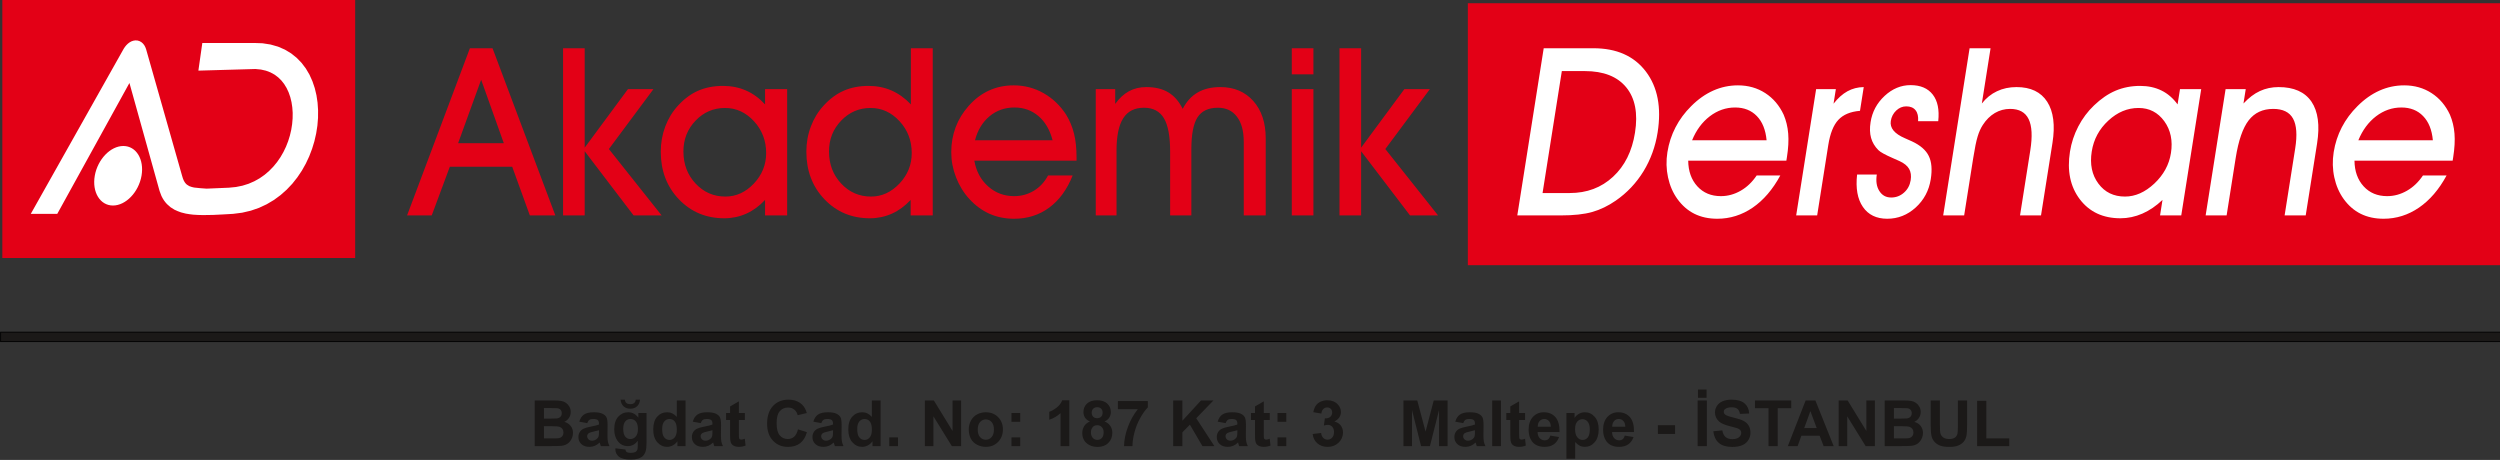 <?xml version="1.0" encoding="UTF-8"?>
<svg xmlns="http://www.w3.org/2000/svg" xmlns:xlink="http://www.w3.org/1999/xlink" width="555pt" height="102.1pt" viewBox="0 0 555 102.1" version="1.1">
<rect x="0" y="0" width="555" height="102.1" fill="#333333" stroke="none"/>
<defs>
<clipPath id="clip1">
  <path d="M 118 86 L 447 86 L 447 102.102 L 118 102.102 Z M 118 86 "/>
</clipPath>
</defs>
<g id="surface1">
<path style=" stroke:none;fill-rule:evenodd;fill:rgb(89.062%,0%,8.617%);fill-opacity:1;" d="M 325.859 58.871 L 555.227 58.871 L 555.227 0.719 L 325.859 0.719 Z M 325.859 58.871 "/>
<path style=" stroke:none;fill-rule:evenodd;fill:rgb(89.062%,0%,8.617%);fill-opacity:1;" d="M 111.844 31.789 L 106.816 17.695 L 101.699 31.789 Z M 99.859 37.02 L 95.844 47.824 L 90.371 47.824 L 104.316 10.711 L 109.344 10.711 L 123.285 47.824 L 117.625 47.824 L 113.711 37.02 Z M 125 47.824 L 125 10.711 L 129.801 10.711 L 129.801 32.781 L 139.406 19.785 L 145.066 19.785 L 135.172 33.086 L 146.883 47.824 L 140.66 47.824 L 129.801 33.574 L 129.801 47.824 Z M 151.719 33.625 C 151.719 36.461 152.621 38.836 154.43 40.758 C 156.227 42.68 158.434 43.637 161.051 43.637 C 163.438 43.637 165.535 42.672 167.359 40.75 C 169.176 38.82 170.086 36.566 170.086 33.98 C 170.086 31.234 169.184 28.875 167.383 26.91 C 165.578 24.953 163.438 23.969 160.953 23.969 C 158.402 23.969 156.227 24.898 154.43 26.77 C 152.621 28.641 151.719 30.93 151.719 33.625 Z M 169.844 47.824 L 169.844 44.379 C 168.605 45.719 167.219 46.734 165.695 47.422 C 164.164 48.109 162.531 48.457 160.801 48.457 C 156.754 48.457 153.391 47.047 150.707 44.238 C 148.027 41.43 146.691 37.906 146.691 33.676 C 146.691 31.703 147.027 29.832 147.695 28.066 C 148.363 26.301 149.316 24.742 150.562 23.402 C 151.918 21.926 153.398 20.836 155.004 20.133 C 156.621 19.43 158.453 19.07 160.508 19.07 C 162.355 19.07 164.055 19.41 165.602 20.09 C 167.16 20.766 168.574 21.801 169.844 23.176 L 169.844 19.785 L 174.746 19.785 L 174.746 47.824 Z M 184.039 33.625 C 184.039 36.461 184.941 38.836 186.75 40.758 C 188.547 42.68 190.754 43.637 193.371 43.637 C 195.758 43.637 197.855 42.672 199.68 40.75 C 201.504 38.82 202.406 36.566 202.406 33.98 C 202.406 31.234 201.512 28.875 199.703 26.91 C 197.898 24.953 195.758 23.969 193.273 23.969 C 190.73 23.969 188.547 24.898 186.75 26.77 C 184.941 28.641 184.039 30.93 184.039 33.625 Z M 202.164 47.824 L 202.164 44.379 C 200.926 45.719 199.539 46.734 198.016 47.422 C 196.484 48.109 194.852 48.457 193.121 48.457 C 189.074 48.457 185.711 47.047 183.027 44.238 C 180.348 41.43 179.012 37.906 179.012 33.676 C 179.012 31.703 179.344 29.832 180.016 28.066 C 180.684 26.301 181.637 24.742 182.883 23.402 C 184.238 21.926 185.719 20.836 187.324 20.133 C 188.941 19.43 190.77 19.07 192.828 19.07 C 194.66 19.07 196.352 19.41 197.914 20.09 C 199.469 20.766 200.91 21.801 202.215 23.176 L 202.215 10.711 L 207.066 10.711 L 207.066 47.824 Z M 233.672 31.137 C 233.07 28.824 232.023 27.031 230.535 25.77 C 229.047 24.5 227.273 23.863 225.199 23.863 C 223.074 23.863 221.234 24.516 219.672 25.812 C 218.113 27.117 217.035 28.895 216.449 31.137 Z M 216.301 35.668 C 216.711 38.008 217.73 39.914 219.352 41.367 C 220.977 42.82 222.906 43.543 225.148 43.543 C 226.746 43.543 228.203 43.141 229.523 42.344 C 230.836 41.551 231.883 40.418 232.668 38.957 L 238.129 38.957 C 236.895 42.062 235.152 44.445 232.93 46.09 C 230.695 47.734 228.102 48.562 225.148 48.562 C 223.148 48.562 221.336 48.195 219.68 47.465 C 218.031 46.734 216.543 45.641 215.195 44.176 C 213.941 42.805 212.953 41.203 212.242 39.375 C 211.531 37.547 211.18 35.688 211.18 33.781 C 211.18 31.809 211.508 29.961 212.152 28.25 C 212.793 26.535 213.75 24.969 215.004 23.559 C 216.34 22.027 217.855 20.879 219.535 20.105 C 221.219 19.332 223.059 18.949 225.051 18.949 C 227.414 18.949 229.617 19.523 231.656 20.672 C 233.688 21.82 235.363 23.422 236.691 25.473 C 237.469 26.754 238.055 28.145 238.434 29.668 C 238.809 31.188 238.992 32.93 238.992 34.879 L 238.992 35.668 Z M 259.77 33.676 C 259.77 30.258 259.309 27.777 258.383 26.238 C 257.453 24.691 255.98 23.918 253.965 23.918 C 251.883 23.918 250.344 24.691 249.355 26.25 C 248.359 27.805 247.867 30.215 247.867 33.477 L 247.867 47.824 L 243.258 47.824 L 243.258 19.785 L 247.574 19.785 L 247.574 23.074 C 248.469 21.82 249.48 20.879 250.609 20.262 C 251.746 19.645 253.035 19.332 254.484 19.332 C 256.441 19.332 258.062 19.723 259.367 20.508 C 260.672 21.281 261.734 22.508 262.562 24.168 C 263.398 22.543 264.504 21.324 265.883 20.531 C 267.254 19.73 268.938 19.332 270.918 19.332 C 273.965 19.332 276.406 20.367 278.238 22.43 C 280.07 24.492 280.988 27.25 280.988 30.695 L 280.988 47.824 L 276.113 47.824 L 276.113 31.484 C 276.113 29.094 275.613 27.23 274.602 25.91 C 273.594 24.578 272.184 23.918 270.383 23.918 C 268.285 23.918 266.77 24.621 265.859 26.031 C 264.938 27.441 264.48 29.824 264.48 33.164 L 264.48 47.824 L 259.77 47.824 Z M 291.578 16.496 L 286.777 16.496 L 286.777 10.711 L 291.578 10.711 Z M 286.777 19.785 L 291.578 19.785 L 291.578 47.824 L 286.777 47.824 Z M 297.367 47.824 L 297.367 10.711 L 302.168 10.711 L 302.168 32.781 L 311.77 19.785 L 317.434 19.785 L 307.539 33.086 L 319.25 47.824 L 313.027 47.824 L 302.168 33.574 L 302.168 47.824 Z M 297.367 47.824 "/>
<path style=" stroke:none;fill-rule:evenodd;fill:rgb(100%,100%,100%);fill-opacity:1;" d="M 342.449 42.855 L 348.473 42.855 C 352.289 42.855 355.492 41.656 358.09 39.246 C 360.691 36.844 362.32 33.574 362.969 29.449 C 363.648 25.16 363.004 21.82 361.031 19.402 C 359.059 16.992 355.988 15.781 351.836 15.781 L 346.727 15.781 Z M 346.469 47.824 L 336.84 47.824 L 342.703 10.711 L 353.738 10.711 C 358.887 10.711 362.766 12.434 365.387 15.887 C 368 19.332 368.867 23.84 367.992 29.398 C 367.492 32.555 366.441 35.434 364.852 38.035 C 363.25 40.637 361.207 42.805 358.707 44.535 C 357.012 45.707 355.273 46.551 353.48 47.059 C 351.688 47.57 349.352 47.824 346.469 47.824 Z M 392.184 31.137 C 391.969 28.824 391.25 27.031 390.02 25.77 C 388.789 24.5 387.188 23.863 385.195 23.863 C 383.152 23.863 381.285 24.516 379.578 25.812 C 377.875 27.117 376.559 28.895 375.645 31.137 Z M 374.781 35.668 C 374.809 38.008 375.484 39.914 376.812 41.367 C 378.145 42.82 379.883 43.543 382.035 43.543 C 383.57 43.543 385.031 43.141 386.426 42.344 C 387.812 41.551 388.996 40.418 389.98 38.957 L 395.227 38.957 C 393.547 42.062 391.5 44.445 389.105 46.09 C 386.699 47.734 384.078 48.562 381.242 48.562 C 379.324 48.562 377.641 48.195 376.164 47.465 C 374.695 46.734 373.441 45.641 372.379 44.176 C 371.391 42.805 370.695 41.203 370.301 39.375 C 369.906 37.547 369.863 35.688 370.164 33.781 C 370.477 31.809 371.082 29.961 371.973 28.25 C 372.859 26.535 374.023 24.969 375.449 23.559 C 376.977 22.027 378.613 20.879 380.352 20.105 C 382.086 19.332 383.914 18.949 385.824 18.949 C 388.098 18.949 390.121 19.523 391.898 20.672 C 393.668 21.82 395.023 23.422 395.977 25.473 C 396.52 26.754 396.863 28.145 396.984 29.668 C 397.105 31.188 397.008 32.93 396.699 34.879 L 396.574 35.668 Z M 403.41 47.824 L 398.75 47.824 L 403.18 19.785 L 407.559 19.785 L 407.047 23.02 C 408.012 21.785 409.043 20.863 410.133 20.262 C 411.223 19.664 412.43 19.348 413.75 19.332 L 412.918 24.605 C 410.801 24.777 409.203 25.438 408.117 26.605 C 407.027 27.77 406.281 29.641 405.875 32.223 Z M 412.273 38.75 L 416.648 38.75 C 416.418 40.227 416.602 41.445 417.215 42.402 C 417.824 43.367 418.695 43.848 419.844 43.848 C 420.93 43.848 421.879 43.48 422.691 42.758 C 423.504 42.039 423.992 41.125 424.172 40 C 424.328 39.012 424.211 38.184 423.828 37.504 C 423.438 36.816 422.734 36.242 421.707 35.766 C 421.363 35.602 420.863 35.375 420.215 35.105 C 418.5 34.355 417.422 33.766 416.992 33.32 C 416.195 32.52 415.656 31.617 415.375 30.605 C 415.094 29.598 415.059 28.434 415.27 27.102 C 415.629 24.828 416.664 22.891 418.387 21.289 C 420.102 19.699 422.027 18.898 424.141 18.898 C 426.355 18.898 427.996 19.602 429.078 21.004 C 430.164 22.402 430.559 24.367 430.289 26.902 L 425.816 26.902 C 425.898 25.863 425.715 25.055 425.258 24.48 C 424.805 23.898 424.109 23.613 423.188 23.613 C 422.352 23.613 421.609 23.926 420.957 24.543 C 420.309 25.16 419.902 25.934 419.758 26.848 C 419.512 28.414 420.562 29.691 422.91 30.695 C 423.57 30.988 424.09 31.215 424.473 31.391 C 426.312 32.25 427.555 33.328 428.184 34.625 C 428.824 35.914 428.969 37.637 428.629 39.793 C 428.23 42.309 427.113 44.402 425.285 46.066 C 423.457 47.727 421.34 48.562 418.965 48.562 C 416.562 48.562 414.758 47.684 413.562 45.934 C 412.359 44.188 411.938 41.793 412.273 38.75 Z M 436.043 47.824 L 431.387 47.824 L 437.25 10.711 L 441.906 10.711 L 439.969 22.977 C 440.914 21.77 442.031 20.863 443.332 20.254 C 444.625 19.637 446.07 19.332 447.68 19.332 C 450.809 19.332 453.082 20.418 454.48 22.594 C 455.879 24.77 456.266 27.824 455.645 31.746 L 453.105 47.824 L 448.445 47.824 L 450.727 33.371 C 451.219 30.266 451.094 27.953 450.359 26.449 C 449.629 24.934 448.262 24.176 446.254 24.176 C 445.023 24.176 443.898 24.48 442.855 25.09 C 441.82 25.707 440.926 26.586 440.18 27.746 C 439.727 28.441 439.34 29.293 439.039 30.293 C 438.727 31.293 438.402 32.895 438.055 35.086 Z M 464.367 33.625 C 463.918 36.461 464.41 38.836 465.844 40.758 C 467.266 42.68 469.234 43.637 471.75 43.637 C 474.039 43.637 476.207 42.672 478.262 40.75 C 480.309 38.82 481.543 36.566 481.949 33.98 C 482.383 31.234 481.891 28.875 480.473 26.91 C 479.047 24.953 477.145 23.969 474.762 23.969 C 472.312 23.969 470.074 24.898 468.055 26.77 C 466.023 28.641 464.793 30.93 464.367 33.625 Z M 479.531 47.824 L 480.074 44.379 C 478.672 45.719 477.18 46.734 475.609 47.422 C 474.031 48.109 472.41 48.457 470.746 48.457 C 466.859 48.457 463.852 47.047 461.719 44.238 C 459.594 41.43 458.863 37.906 459.531 33.676 C 459.844 31.703 460.461 29.832 461.383 28.066 C 462.305 26.301 463.465 24.742 464.875 23.402 C 466.41 21.926 468.004 20.836 469.656 20.133 C 471.316 19.43 473.133 19.07 475.109 19.07 C 476.883 19.07 478.461 19.41 479.84 20.09 C 481.227 20.766 482.422 21.801 483.422 23.176 L 483.961 19.785 L 488.668 19.785 L 484.238 47.824 Z M 494.309 47.824 L 489.652 47.824 L 494.082 19.785 L 498.555 19.785 L 498.051 22.977 C 499.223 21.715 500.434 20.793 501.699 20.211 C 502.957 19.629 504.344 19.332 505.848 19.332 C 509.238 19.332 511.668 20.41 513.145 22.566 C 514.609 24.727 515.027 27.824 514.391 31.852 L 511.867 47.824 L 507.184 47.824 L 509.535 32.945 C 510.004 29.973 509.848 27.762 509.055 26.328 C 508.262 24.891 506.793 24.176 504.656 24.176 C 502.336 24.176 500.523 25.02 499.211 26.711 C 497.898 28.406 496.938 31.188 496.32 35.086 Z M 540.094 31.137 C 539.883 28.824 539.16 27.031 537.93 25.77 C 536.703 24.5 535.098 23.863 533.105 23.863 C 531.066 23.863 529.195 24.516 527.488 25.812 C 525.789 27.117 524.473 28.895 523.555 31.137 Z M 522.695 35.668 C 522.719 38.008 523.398 39.914 524.727 41.367 C 526.055 42.82 527.797 43.543 529.949 43.543 C 531.484 43.543 532.945 43.141 534.34 42.344 C 535.727 41.551 536.91 40.418 537.895 38.957 L 543.141 38.957 C 541.461 42.062 539.414 44.445 537.016 46.09 C 534.613 47.734 531.992 48.562 529.156 48.562 C 527.238 48.562 525.551 48.195 524.078 47.465 C 522.609 46.734 521.352 45.641 520.293 44.176 C 519.305 42.805 518.609 41.203 518.215 39.375 C 517.82 37.547 517.777 35.688 518.078 33.781 C 518.391 31.809 518.996 29.961 519.883 28.25 C 520.773 26.535 521.938 24.969 523.363 23.559 C 524.891 22.027 526.527 20.879 528.262 20.105 C 530 19.332 531.828 18.949 533.738 18.949 C 536.012 18.949 538.035 19.523 539.812 20.672 C 541.582 21.82 542.938 23.422 543.891 25.473 C 544.434 26.754 544.777 28.145 544.898 29.668 C 545.02 31.188 544.918 32.93 544.613 34.879 L 544.488 35.668 Z M 522.695 35.668 "/>
<path style=" stroke:none;fill-rule:evenodd;fill:rgb(89.062%,0%,8.617%);fill-opacity:1;" d="M 0.516 57.277 L 78.848 57.277 L 78.848 -0.074 L 0.516 -0.074 Z M 0.516 57.277 "/>
<path style=" stroke:none;fill-rule:evenodd;fill:rgb(100%,100%,100%);fill-opacity:1;" d="M 6.832 47.48 L 27.461 10.824 L 27.746 10.398 L 28.055 10.023 L 28.391 9.695 L 28.754 9.418 L 29.148 9.195 L 29.574 9.043 L 30.023 8.969 L 30.492 8.988 L 30.945 9.117 L 31.363 9.344 L 31.723 9.652 L 32.02 10.023 L 32.25 10.441 L 32.426 10.898 L 40.434 39.059 L 40.617 39.652 L 40.809 40.102 L 41.016 40.461 L 41.242 40.75 L 41.477 40.977 L 42.02 41.32 C 42.379 41.465 42.703 41.555 43.082 41.633 C 44.008 41.77 44.938 41.801 45.871 41.879 L 50.828 41.668 L 52.387 41.512 L 53.832 41.219 L 55.188 40.793 L 56.453 40.242 L 57.633 39.582 L 58.73 38.816 L 59.738 37.957 L 60.664 37.008 L 61.504 35.988 L 62.258 34.898 L 62.918 33.754 L 63.492 32.562 L 63.973 31.332 L 64.359 30.082 L 64.656 28.812 L 64.855 27.543 L 64.961 26.285 L 64.977 25.047 L 64.891 23.84 L 64.715 22.676 L 64.445 21.566 L 64.082 20.52 L 63.629 19.551 L 63.09 18.664 L 62.465 17.867 L 61.746 17.164 L 60.941 16.562 L 60.039 16.07 L 59.035 15.691 L 57.926 15.438 L 56.695 15.32 L 44.039 15.68 L 44.914 9.539 L 56.398 9.539 L 58.277 9.605 L 60.066 9.883 L 61.723 10.355 L 63.246 11.016 L 64.629 11.848 L 65.863 12.836 L 66.957 13.965 L 67.902 15.215 L 68.703 16.574 L 69.355 18.027 L 69.875 19.555 L 70.254 21.145 L 70.5 22.785 L 70.613 24.465 L 70.602 26.176 L 70.461 27.895 L 70.191 29.621 L 69.801 31.34 L 69.285 33.035 L 68.648 34.703 L 67.891 36.32 L 67.012 37.887 L 66.008 39.379 L 64.887 40.793 L 63.645 42.105 L 62.285 43.312 L 60.805 44.398 L 59.211 45.344 L 57.504 46.141 L 55.684 46.77 L 53.754 47.219 L 51.738 47.477 C 48.793 47.637 45.832 47.887 42.891 47.656 C 42.332 47.598 41.789 47.52 41.242 47.418 L 40.203 47.156 C 39.691 46.984 39.23 46.797 38.746 46.562 L 37.863 46.008 L 37.074 45.312 L 36.719 44.91 L 36.391 44.473 L 36.098 44 L 35.836 43.492 L 35.422 42.387 L 28.734 18.422 L 12.711 47.48 Z M 27.379 32.41 C 30.238 32.41 32.051 35.379 31.418 39.02 C 30.781 42.656 27.934 45.625 25.078 45.625 C 22.219 45.625 20.406 42.656 21.039 39.02 C 21.676 35.379 24.523 32.41 27.379 32.41 Z M 27.379 32.41 "/>
<path style="fill-rule:evenodd;fill:rgb(10.594%,9.813%,9.424%);fill-opacity:1;stroke-width:2;stroke-linecap:butt;stroke-linejoin:miter;stroke:rgb(0%,0%,0%);stroke-opacity:1;stroke-miterlimit:4;" d="M 1.367 262.641 L 5552.617 262.641 L 5552.617 283.617 L 1.367 283.617 Z M 1.367 262.641 " transform="matrix(0.1,0,0,-0.1,0,102.1)"/>
<g clip-path="url(#clip1)" clip-rule="nonzero">
<path style=" stroke:none;fill-rule:evenodd;fill:rgb(10.594%,9.813%,9.424%);fill-opacity:1;" d="M 118.707 88.898 L 122.762 88.898 C 123.562 88.898 124.164 88.93 124.559 89 C 124.953 89.066 125.305 89.203 125.617 89.418 C 125.926 89.629 126.184 89.91 126.395 90.266 C 126.602 90.617 126.703 91.012 126.703 91.449 C 126.703 91.926 126.578 92.359 126.32 92.758 C 126.062 93.156 125.719 93.453 125.281 93.648 C 125.898 93.828 126.375 94.137 126.703 94.57 C 127.039 95.004 127.203 95.512 127.203 96.098 C 127.203 96.559 127.098 97.008 126.883 97.445 C 126.668 97.879 126.375 98.23 126.004 98.488 C 125.633 98.75 125.176 98.91 124.629 98.973 C 124.289 99.008 123.465 99.031 122.16 99.039 L 118.707 99.039 Z M 120.754 90.586 L 120.754 92.93 L 122.098 92.93 C 122.895 92.93 123.391 92.918 123.586 92.895 C 123.934 92.855 124.211 92.734 124.41 92.535 C 124.613 92.332 124.711 92.066 124.711 91.738 C 124.711 91.426 124.625 91.172 124.453 90.977 C 124.277 90.777 124.023 90.66 123.68 90.621 C 123.48 90.598 122.895 90.586 121.934 90.586 Z M 120.754 94.617 L 120.754 97.328 L 122.648 97.328 C 123.391 97.328 123.855 97.312 124.055 97.27 C 124.359 97.215 124.605 97.078 124.797 96.863 C 124.988 96.648 125.086 96.363 125.086 96.004 C 125.086 95.699 125.012 95.441 124.863 95.227 C 124.715 95.016 124.504 94.859 124.223 94.762 C 123.945 94.664 123.34 94.617 122.41 94.617 Z M 130.371 93.934 L 128.609 93.613 C 128.805 92.902 129.145 92.379 129.629 92.039 C 130.117 91.699 130.836 91.523 131.789 91.523 C 132.656 91.523 133.301 91.629 133.727 91.836 C 134.148 92.039 134.449 92.301 134.621 92.617 C 134.797 92.934 134.883 93.512 134.883 94.355 L 134.859 96.625 C 134.859 97.27 134.891 97.746 134.957 98.055 C 135.016 98.359 135.137 98.691 135.305 99.039 L 133.379 99.039 C 133.332 98.91 133.266 98.719 133.195 98.465 C 133.164 98.352 133.141 98.273 133.125 98.238 C 132.793 98.559 132.438 98.801 132.059 98.965 C 131.684 99.125 131.277 99.203 130.848 99.203 C 130.094 99.203 129.496 99 129.062 98.59 C 128.625 98.18 128.406 97.66 128.406 97.031 C 128.406 96.617 128.508 96.25 128.703 95.922 C 128.902 95.598 129.18 95.348 129.539 95.176 C 129.895 95.004 130.41 94.852 131.086 94.723 C 131.992 94.551 132.621 94.391 132.973 94.246 L 132.973 94.051 C 132.973 93.676 132.879 93.41 132.695 93.25 C 132.512 93.094 132.164 93.012 131.652 93.012 C 131.305 93.012 131.035 93.082 130.844 93.219 C 130.648 93.352 130.492 93.59 130.371 93.934 Z M 132.973 95.512 C 132.723 95.594 132.328 95.691 131.789 95.809 C 131.25 95.926 130.898 96.039 130.73 96.148 C 130.477 96.328 130.352 96.555 130.352 96.832 C 130.352 97.105 130.453 97.34 130.656 97.539 C 130.859 97.734 131.117 97.836 131.43 97.836 C 131.781 97.836 132.113 97.719 132.434 97.488 C 132.668 97.316 132.824 97.102 132.895 96.844 C 132.949 96.68 132.973 96.363 132.973 95.898 Z M 136.621 99.523 L 138.84 99.793 C 138.879 100.051 138.965 100.23 139.094 100.328 C 139.281 100.465 139.574 100.535 139.965 100.535 C 140.473 100.535 140.855 100.457 141.109 100.305 C 141.281 100.203 141.41 100.039 141.496 99.812 C 141.555 99.652 141.586 99.355 141.586 98.922 L 141.586 97.848 C 141.004 98.641 140.27 99.039 139.387 99.039 C 138.398 99.039 137.617 98.621 137.039 97.789 C 136.59 97.125 136.363 96.309 136.363 95.324 C 136.363 94.094 136.66 93.152 137.254 92.5 C 137.848 91.852 138.582 91.523 139.465 91.523 C 140.371 91.523 141.121 91.926 141.711 92.723 L 141.711 91.691 L 143.531 91.691 L 143.531 98.285 C 143.531 99.152 143.461 99.801 143.316 100.23 C 143.172 100.66 142.973 100.996 142.715 101.238 C 142.457 101.484 142.109 101.676 141.68 101.812 C 141.25 101.949 140.703 102.023 140.043 102.023 C 138.797 102.023 137.914 101.809 137.395 101.383 C 136.875 100.953 136.613 100.414 136.613 99.758 C 136.613 99.695 136.613 99.617 136.621 99.523 Z M 138.355 95.215 C 138.355 95.992 138.508 96.562 138.809 96.926 C 139.113 97.289 139.48 97.469 139.926 97.469 C 140.402 97.469 140.801 97.281 141.129 96.91 C 141.457 96.539 141.621 95.992 141.621 95.262 C 141.621 94.5 141.465 93.938 141.148 93.566 C 140.84 93.195 140.441 93.012 139.961 93.012 C 139.496 93.012 139.113 93.195 138.809 93.555 C 138.508 93.918 138.355 94.469 138.355 95.215 Z M 141.137 88.723 L 142.086 88.723 C 142.031 89.352 141.812 89.844 141.426 90.199 C 141.039 90.559 140.539 90.738 139.926 90.738 C 139.312 90.738 138.812 90.559 138.43 90.199 C 138.043 89.844 137.824 89.352 137.77 88.723 L 138.719 88.723 C 138.75 89.051 138.863 89.297 139.062 89.469 C 139.262 89.637 139.547 89.723 139.926 89.723 C 140.305 89.723 140.594 89.637 140.789 89.469 C 140.988 89.297 141.105 89.051 141.137 88.723 Z M 152.191 99.039 L 150.387 99.039 L 150.387 97.961 C 150.09 98.379 149.734 98.691 149.324 98.898 C 148.918 99.102 148.508 99.203 148.09 99.203 C 147.246 99.203 146.523 98.863 145.922 98.184 C 145.32 97.504 145.02 96.555 145.02 95.34 C 145.02 94.094 145.312 93.145 145.895 92.5 C 146.48 91.852 147.223 91.523 148.117 91.523 C 148.938 91.523 149.648 91.867 150.25 92.551 L 150.25 88.898 L 152.191 88.898 Z M 147.004 95.207 C 147.004 95.992 147.113 96.559 147.328 96.91 C 147.641 97.414 148.082 97.668 148.645 97.668 C 149.09 97.668 149.473 97.477 149.785 97.098 C 150.098 96.719 150.254 96.148 150.254 95.395 C 150.254 94.551 150.102 93.941 149.801 93.57 C 149.496 93.199 149.105 93.012 148.629 93.012 C 148.168 93.012 147.785 93.195 147.473 93.562 C 147.16 93.93 147.004 94.477 147.004 95.207 Z M 155.562 93.934 L 153.797 93.613 C 153.996 92.902 154.336 92.379 154.82 92.039 C 155.309 91.699 156.023 91.523 156.98 91.523 C 157.848 91.523 158.492 91.629 158.918 91.836 C 159.34 92.039 159.641 92.301 159.812 92.617 C 159.984 92.934 160.074 93.512 160.074 94.355 L 160.051 96.625 C 160.051 97.27 160.082 97.746 160.145 98.055 C 160.207 98.359 160.324 98.691 160.496 99.039 L 158.57 99.039 C 158.52 98.91 158.457 98.719 158.383 98.465 C 158.352 98.352 158.328 98.273 158.316 98.238 C 157.984 98.559 157.629 98.801 157.25 98.965 C 156.871 99.125 156.469 99.203 156.039 99.203 C 155.285 99.203 154.688 99 154.25 98.59 C 153.816 98.18 153.598 97.66 153.598 97.031 C 153.598 96.617 153.695 96.25 153.895 95.922 C 154.094 95.598 154.371 95.348 154.727 95.176 C 155.086 95.004 155.602 94.852 156.277 94.723 C 157.184 94.551 157.812 94.391 158.16 94.246 L 158.16 94.051 C 158.16 93.676 158.07 93.41 157.887 93.25 C 157.703 93.094 157.355 93.012 156.844 93.012 C 156.496 93.012 156.227 93.082 156.031 93.219 C 155.84 93.352 155.684 93.59 155.562 93.934 Z M 158.16 95.512 C 157.914 95.594 157.52 95.691 156.98 95.809 C 156.441 95.926 156.09 96.039 155.922 96.148 C 155.668 96.328 155.539 96.555 155.539 96.832 C 155.539 97.105 155.641 97.34 155.844 97.539 C 156.047 97.734 156.305 97.836 156.621 97.836 C 156.973 97.836 157.305 97.719 157.625 97.488 C 157.859 97.316 158.012 97.102 158.086 96.844 C 158.137 96.68 158.16 96.363 158.16 95.898 Z M 165.359 91.691 L 165.359 93.242 L 164.031 93.242 L 164.031 96.203 C 164.031 96.805 164.043 97.152 164.07 97.25 C 164.094 97.352 164.152 97.43 164.242 97.496 C 164.332 97.562 164.441 97.594 164.57 97.594 C 164.75 97.594 165.012 97.531 165.352 97.406 L 165.52 98.914 C 165.066 99.109 164.555 99.203 163.98 99.203 C 163.633 99.203 163.316 99.145 163.035 99.031 C 162.754 98.91 162.547 98.758 162.414 98.57 C 162.281 98.387 162.191 98.133 162.141 97.812 C 162.102 97.59 162.078 97.133 162.078 96.445 L 162.078 93.242 L 161.188 93.242 L 161.188 91.691 L 162.078 91.691 L 162.078 90.23 L 164.031 89.098 L 164.031 91.691 Z M 177.148 95.312 L 179.133 95.938 C 178.828 97.047 178.32 97.867 177.613 98.406 C 176.906 98.941 176.008 99.211 174.918 99.211 C 173.574 99.211 172.465 98.75 171.598 97.832 C 170.73 96.91 170.297 95.652 170.297 94.059 C 170.297 92.371 170.734 91.059 171.605 90.125 C 172.477 89.191 173.621 88.723 175.043 88.723 C 176.285 88.723 177.293 89.09 178.066 89.824 C 178.531 90.258 178.875 90.879 179.105 91.691 L 177.078 92.176 C 176.961 91.648 176.711 91.234 176.328 90.93 C 175.945 90.625 175.484 90.473 174.941 90.473 C 174.191 90.473 173.578 90.742 173.109 91.285 C 172.645 91.824 172.41 92.695 172.41 93.906 C 172.41 95.188 172.637 96.102 173.102 96.645 C 173.562 97.191 174.16 97.461 174.898 97.461 C 175.445 97.461 175.91 97.289 176.305 96.941 C 176.695 96.598 176.977 96.051 177.148 95.312 Z M 182.328 93.934 L 180.566 93.613 C 180.766 92.902 181.105 92.379 181.59 92.039 C 182.074 91.699 182.793 91.523 183.746 91.523 C 184.617 91.523 185.262 91.629 185.684 91.836 C 186.109 92.039 186.406 92.301 186.582 92.617 C 186.754 92.934 186.84 93.512 186.84 94.355 L 186.82 96.625 C 186.82 97.27 186.848 97.746 186.914 98.055 C 186.977 98.359 187.094 98.691 187.262 99.039 L 185.34 99.039 C 185.289 98.91 185.227 98.719 185.152 98.465 C 185.121 98.352 185.098 98.273 185.082 98.238 C 184.75 98.559 184.395 98.801 184.02 98.965 C 183.641 99.125 183.238 99.203 182.809 99.203 C 182.051 99.203 181.453 99 181.02 98.59 C 180.582 98.18 180.363 97.66 180.363 97.031 C 180.363 96.617 180.465 96.25 180.664 95.922 C 180.859 95.598 181.141 95.348 181.496 95.176 C 181.852 95.004 182.371 94.852 183.043 94.723 C 183.949 94.551 184.582 94.391 184.93 94.246 L 184.93 94.051 C 184.93 93.676 184.836 93.41 184.652 93.25 C 184.469 93.094 184.121 93.012 183.609 93.012 C 183.262 93.012 182.992 93.082 182.801 93.219 C 182.605 93.352 182.449 93.59 182.328 93.934 Z M 184.93 95.512 C 184.684 95.594 184.289 95.691 183.746 95.809 C 183.207 95.926 182.855 96.039 182.688 96.148 C 182.438 96.328 182.309 96.555 182.309 96.832 C 182.309 97.105 182.41 97.34 182.613 97.539 C 182.816 97.734 183.074 97.836 183.387 97.836 C 183.738 97.836 184.074 97.719 184.391 97.488 C 184.629 97.316 184.781 97.102 184.855 96.844 C 184.906 96.68 184.93 96.363 184.93 95.898 Z M 195.496 99.039 L 193.691 99.039 L 193.691 97.961 C 193.391 98.379 193.035 98.691 192.629 98.898 C 192.219 99.102 191.809 99.203 191.395 99.203 C 190.547 99.203 189.824 98.863 189.223 98.184 C 188.625 97.504 188.32 96.555 188.32 95.34 C 188.32 94.094 188.613 93.145 189.199 92.5 C 189.785 91.852 190.527 91.523 191.422 91.523 C 192.242 91.523 192.953 91.867 193.551 92.551 L 193.551 88.898 L 195.496 88.898 Z M 190.309 95.207 C 190.309 95.992 190.414 96.559 190.633 96.91 C 190.945 97.414 191.383 97.668 191.945 97.668 C 192.395 97.668 192.773 97.477 193.09 97.098 C 193.402 96.719 193.559 96.148 193.559 95.395 C 193.559 94.551 193.406 93.941 193.102 93.57 C 192.797 93.199 192.41 93.012 191.93 93.012 C 191.473 93.012 191.086 93.195 190.773 93.562 C 190.461 93.93 190.309 94.477 190.309 95.207 Z M 197.414 97.098 L 199.355 97.098 L 199.355 99.039 L 197.414 99.039 Z M 205.32 99.039 L 205.32 88.898 L 207.312 88.898 L 211.465 95.668 L 211.465 88.898 L 213.367 88.898 L 213.367 99.039 L 211.309 99.039 L 207.223 92.426 L 207.223 99.039 Z M 215.066 95.262 C 215.066 94.617 215.227 93.992 215.543 93.387 C 215.863 92.785 216.312 92.32 216.898 92.004 C 217.48 91.688 218.133 91.523 218.852 91.523 C 219.961 91.523 220.875 91.887 221.586 92.609 C 222.297 93.332 222.648 94.242 222.648 95.348 C 222.648 96.457 222.289 97.375 221.574 98.109 C 220.859 98.84 219.957 99.203 218.867 99.203 C 218.191 99.203 217.551 99.055 216.941 98.75 C 216.328 98.445 215.863 97.996 215.543 97.41 C 215.227 96.82 215.066 96.105 215.066 95.262 Z M 217.059 95.363 C 217.059 96.094 217.234 96.652 217.578 97.039 C 217.926 97.426 218.352 97.621 218.859 97.621 C 219.367 97.621 219.793 97.426 220.137 97.039 C 220.48 96.652 220.652 96.09 220.652 95.352 C 220.652 94.633 220.48 94.078 220.137 93.691 C 219.793 93.305 219.367 93.109 218.859 93.109 C 218.352 93.109 217.926 93.305 217.578 93.691 C 217.234 94.078 217.059 94.637 217.059 95.363 Z M 224.547 91.691 L 226.488 91.691 L 226.488 93.637 L 224.547 93.637 Z M 224.547 97.098 L 226.488 97.098 L 226.488 99.039 L 224.547 99.039 Z M 237.387 99.039 L 235.441 99.039 L 235.441 91.711 C 234.73 92.379 233.895 92.867 232.934 93.184 L 232.934 91.422 C 233.438 91.258 233.988 90.941 234.586 90.48 C 235.18 90.016 235.59 89.473 235.809 88.855 L 237.387 88.855 Z M 241.961 93.566 C 241.457 93.355 241.09 93.062 240.863 92.691 C 240.637 92.32 240.523 91.914 240.523 91.473 C 240.523 90.715 240.785 90.09 241.312 89.594 C 241.84 89.102 242.594 88.855 243.566 88.855 C 244.531 88.855 245.277 89.102 245.809 89.594 C 246.344 90.09 246.609 90.715 246.609 91.473 C 246.609 91.941 246.488 92.359 246.242 92.727 C 246 93.094 245.652 93.375 245.211 93.566 C 245.773 93.793 246.199 94.121 246.492 94.559 C 246.785 94.988 246.934 95.488 246.934 96.059 C 246.934 96.996 246.637 97.754 246.039 98.34 C 245.441 98.926 244.648 99.219 243.656 99.219 C 242.73 99.219 241.965 98.977 241.352 98.492 C 240.625 97.918 240.266 97.137 240.266 96.141 C 240.266 95.59 240.402 95.09 240.672 94.629 C 240.945 94.172 241.375 93.816 241.961 93.566 Z M 242.359 91.609 C 242.359 91.996 242.469 92.301 242.691 92.516 C 242.91 92.73 243.199 92.84 243.566 92.84 C 243.934 92.84 244.23 92.73 244.453 92.512 C 244.672 92.293 244.781 91.988 244.781 91.602 C 244.781 91.238 244.672 90.945 244.453 90.727 C 244.234 90.508 243.945 90.398 243.586 90.398 C 243.211 90.398 242.914 90.508 242.691 90.73 C 242.473 90.953 242.359 91.242 242.359 91.609 Z M 242.184 95.953 C 242.184 96.488 242.32 96.906 242.594 97.207 C 242.867 97.508 243.211 97.656 243.621 97.656 C 244.023 97.656 244.355 97.512 244.617 97.223 C 244.879 96.934 245.012 96.52 245.012 95.973 C 245.012 95.5 244.875 95.117 244.609 94.828 C 244.344 94.539 244.004 94.398 243.594 94.398 C 243.117 94.398 242.762 94.562 242.531 94.887 C 242.297 95.215 242.184 95.57 242.184 95.953 Z M 248.172 90.84 L 248.172 89.035 L 254.82 89.035 L 254.82 90.445 C 254.273 90.988 253.715 91.762 253.145 92.773 C 252.578 93.781 252.148 94.855 251.852 95.992 C 251.551 97.129 251.406 98.145 251.41 99.039 L 249.535 99.039 C 249.57 97.637 249.855 96.207 250.406 94.75 C 250.949 93.293 251.68 91.988 252.594 90.84 Z M 260.445 99.039 L 260.445 88.898 L 262.492 88.898 L 262.492 93.398 L 266.629 88.898 L 269.383 88.898 L 265.566 92.848 L 269.594 99.039 L 266.941 99.039 L 264.156 94.277 L 262.492 95.973 L 262.492 99.039 Z M 272.09 93.934 L 270.328 93.613 C 270.523 92.902 270.863 92.379 271.348 92.039 C 271.836 91.699 272.555 91.523 273.508 91.523 C 274.375 91.523 275.02 91.629 275.445 91.836 C 275.867 92.039 276.168 92.301 276.34 92.617 C 276.512 92.934 276.602 93.512 276.602 94.355 L 276.578 96.625 C 276.578 97.27 276.609 97.746 276.676 98.055 C 276.734 98.359 276.852 98.691 277.023 99.039 L 275.098 99.039 C 275.051 98.91 274.984 98.719 274.91 98.465 C 274.883 98.352 274.859 98.273 274.844 98.238 C 274.512 98.559 274.156 98.801 273.777 98.965 C 273.402 99.125 272.996 99.203 272.566 99.203 C 271.812 99.203 271.215 99 270.781 98.59 C 270.344 98.18 270.125 97.66 270.125 97.031 C 270.125 96.617 270.227 96.25 270.422 95.922 C 270.621 95.598 270.898 95.348 271.258 95.176 C 271.613 95.004 272.129 94.852 272.805 94.723 C 273.711 94.551 274.34 94.391 274.691 94.246 L 274.691 94.051 C 274.691 93.676 274.598 93.41 274.414 93.25 C 274.23 93.094 273.883 93.012 273.371 93.012 C 273.023 93.012 272.754 93.082 272.559 93.219 C 272.367 93.352 272.211 93.59 272.09 93.934 Z M 274.691 95.512 C 274.441 95.594 274.047 95.691 273.508 95.809 C 272.969 95.926 272.617 96.039 272.449 96.148 C 272.195 96.328 272.07 96.555 272.07 96.832 C 272.07 97.105 272.172 97.34 272.375 97.539 C 272.578 97.734 272.836 97.836 273.148 97.836 C 273.5 97.836 273.832 97.719 274.152 97.488 C 274.387 97.316 274.543 97.102 274.613 96.844 C 274.668 96.68 274.691 96.363 274.691 95.898 Z M 281.887 91.691 L 281.887 93.242 L 280.559 93.242 L 280.559 96.203 C 280.559 96.805 280.57 97.152 280.598 97.25 C 280.621 97.352 280.68 97.43 280.77 97.496 C 280.859 97.562 280.969 97.594 281.098 97.594 C 281.277 97.594 281.539 97.531 281.883 97.406 L 282.047 98.914 C 281.594 99.109 281.082 99.203 280.508 99.203 C 280.16 99.203 279.844 99.145 279.562 99.031 C 279.281 98.91 279.074 98.758 278.941 98.57 C 278.812 98.387 278.723 98.133 278.668 97.812 C 278.629 97.59 278.609 97.133 278.609 96.445 L 278.609 93.242 L 277.715 93.242 L 277.715 91.691 L 278.609 91.691 L 278.609 90.23 L 280.559 89.098 L 280.559 91.691 Z M 283.609 91.691 L 285.555 91.691 L 285.555 93.637 L 283.609 93.637 Z M 283.609 97.098 L 285.555 97.098 L 285.555 99.039 L 283.609 99.039 Z M 291.406 96.348 L 293.285 96.121 C 293.348 96.602 293.508 96.965 293.773 97.219 C 294.035 97.473 294.355 97.602 294.727 97.602 C 295.129 97.602 295.465 97.449 295.742 97.145 C 296.016 96.84 296.152 96.43 296.152 95.914 C 296.152 95.422 296.02 95.035 295.758 94.75 C 295.496 94.461 295.172 94.32 294.797 94.32 C 294.547 94.32 294.25 94.367 293.902 94.465 L 294.117 92.883 C 294.645 92.895 295.047 92.781 295.324 92.539 C 295.598 92.297 295.738 91.977 295.738 91.574 C 295.738 91.23 295.637 90.961 295.434 90.758 C 295.23 90.555 294.957 90.453 294.625 90.453 C 294.289 90.453 294.008 90.57 293.773 90.801 C 293.539 91.027 293.395 91.367 293.344 91.809 L 291.551 91.508 C 291.676 90.891 291.863 90.402 292.117 90.035 C 292.367 89.668 292.719 89.383 293.168 89.172 C 293.617 88.961 294.121 88.855 294.68 88.855 C 295.633 88.855 296.398 89.16 296.977 89.77 C 297.449 90.266 297.688 90.828 297.688 91.457 C 297.688 92.348 297.203 93.059 296.23 93.586 C 296.809 93.711 297.273 93.992 297.621 94.426 C 297.969 94.855 298.145 95.383 298.145 95.996 C 298.145 96.887 297.82 97.645 297.168 98.273 C 296.52 98.898 295.711 99.211 294.742 99.211 C 293.824 99.211 293.062 98.945 292.457 98.422 C 291.852 97.891 291.504 97.203 291.406 96.348 Z M 311.566 99.039 L 311.566 88.898 L 314.633 88.898 L 316.473 95.816 L 318.289 88.898 L 321.363 88.898 L 321.363 99.039 L 319.461 99.039 L 319.461 91.055 L 317.445 99.039 L 315.477 99.039 L 313.469 91.055 L 313.469 99.039 Z M 324.836 93.934 L 323.07 93.613 C 323.27 92.902 323.609 92.379 324.094 92.039 C 324.582 91.699 325.301 91.523 326.254 91.523 C 327.121 91.523 327.766 91.629 328.191 91.836 C 328.613 92.039 328.914 92.301 329.086 92.617 C 329.258 92.934 329.348 93.512 329.348 94.355 L 329.324 96.625 C 329.324 97.27 329.355 97.746 329.418 98.055 C 329.48 98.359 329.598 98.691 329.77 99.039 L 327.844 99.039 C 327.797 98.91 327.73 98.719 327.656 98.465 C 327.629 98.352 327.605 98.273 327.59 98.238 C 327.258 98.559 326.902 98.801 326.523 98.965 C 326.148 99.125 325.742 99.203 325.312 99.203 C 324.559 99.203 323.961 99 323.527 98.59 C 323.09 98.18 322.871 97.66 322.871 97.031 C 322.871 96.617 322.969 96.25 323.168 95.922 C 323.367 95.598 323.645 95.348 324.004 95.176 C 324.359 95.004 324.875 94.852 325.551 94.723 C 326.457 94.551 327.086 94.391 327.438 94.246 L 327.438 94.051 C 327.438 93.676 327.344 93.41 327.16 93.25 C 326.977 93.094 326.629 93.012 326.117 93.012 C 325.77 93.012 325.5 93.082 325.305 93.219 C 325.113 93.352 324.957 93.59 324.836 93.934 Z M 327.438 95.512 C 327.188 95.594 326.793 95.691 326.254 95.809 C 325.715 95.926 325.363 96.039 325.195 96.148 C 324.941 96.328 324.816 96.555 324.816 96.832 C 324.816 97.105 324.918 97.34 325.121 97.539 C 325.324 97.734 325.578 97.836 325.895 97.836 C 326.246 97.836 326.578 97.719 326.898 97.488 C 327.133 97.316 327.289 97.102 327.359 96.844 C 327.414 96.68 327.438 96.363 327.438 95.898 Z M 331.266 88.898 L 333.207 88.898 L 333.207 99.039 L 331.266 99.039 Z M 338.566 91.691 L 338.566 93.242 L 337.242 93.242 L 337.242 96.203 C 337.242 96.805 337.254 97.152 337.277 97.25 C 337.305 97.352 337.363 97.43 337.453 97.496 C 337.539 97.562 337.652 97.594 337.781 97.594 C 337.961 97.594 338.223 97.531 338.562 97.406 L 338.73 98.914 C 338.273 99.109 337.766 99.203 337.191 99.203 C 336.844 99.203 336.527 99.145 336.246 99.031 C 335.965 98.91 335.758 98.758 335.625 98.57 C 335.492 98.387 335.402 98.133 335.352 97.812 C 335.312 97.59 335.289 97.133 335.289 96.445 L 335.289 93.242 L 334.398 93.242 L 334.398 91.691 L 335.289 91.691 L 335.289 90.23 L 337.242 89.098 L 337.242 91.691 Z M 344.172 96.703 L 346.109 97.023 C 345.859 97.734 345.469 98.277 344.93 98.648 C 344.395 99.02 343.723 99.203 342.914 99.203 C 341.637 99.203 340.691 98.789 340.078 97.953 C 339.594 97.285 339.352 96.438 339.352 95.422 C 339.352 94.203 339.668 93.25 340.305 92.559 C 340.941 91.871 341.746 91.523 342.719 91.523 C 343.812 91.523 344.676 91.887 345.309 92.609 C 345.938 93.332 346.242 94.438 346.215 95.926 L 341.344 95.926 C 341.355 96.504 341.512 96.953 341.812 97.27 C 342.113 97.59 342.488 97.754 342.934 97.754 C 343.238 97.754 343.492 97.668 343.703 97.504 C 343.91 97.336 344.066 97.07 344.172 96.703 Z M 344.281 94.738 C 344.27 94.172 344.125 93.746 343.848 93.453 C 343.57 93.16 343.234 93.012 342.836 93.012 C 342.414 93.012 342.062 93.168 341.785 93.477 C 341.512 93.785 341.375 94.207 341.379 94.738 Z M 347.742 91.691 L 349.555 91.691 L 349.555 92.773 C 349.789 92.402 350.109 92.102 350.512 91.871 C 350.91 91.641 351.359 91.523 351.848 91.523 C 352.699 91.523 353.426 91.859 354.016 92.527 C 354.613 93.195 354.91 94.129 354.91 95.324 C 354.91 96.551 354.609 97.504 354.012 98.184 C 353.414 98.863 352.684 99.203 351.832 99.203 C 351.426 99.203 351.059 99.125 350.727 98.965 C 350.398 98.801 350.051 98.523 349.688 98.133 L 349.688 101.836 L 347.742 101.836 Z M 349.668 95.242 C 349.668 96.066 349.832 96.68 350.16 97.07 C 350.484 97.465 350.883 97.664 351.355 97.664 C 351.809 97.664 352.184 97.48 352.48 97.121 C 352.781 96.758 352.934 96.164 352.934 95.34 C 352.934 94.566 352.777 93.996 352.469 93.621 C 352.16 93.25 351.777 93.062 351.32 93.062 C 350.844 93.062 350.453 93.246 350.137 93.613 C 349.824 93.98 349.668 94.523 349.668 95.242 Z M 360.707 96.703 L 362.645 97.023 C 362.395 97.734 362.004 98.277 361.465 98.648 C 360.93 99.02 360.258 99.203 359.449 99.203 C 358.172 99.203 357.227 98.789 356.613 97.953 C 356.129 97.285 355.887 96.438 355.887 95.422 C 355.887 94.203 356.203 93.25 356.84 92.559 C 357.477 91.871 358.281 91.523 359.254 91.523 C 360.348 91.523 361.211 91.887 361.844 92.609 C 362.473 93.332 362.777 94.438 362.75 95.926 L 357.879 95.926 C 357.891 96.504 358.047 96.953 358.348 97.27 C 358.648 97.59 359.023 97.754 359.469 97.754 C 359.773 97.754 360.031 97.668 360.238 97.504 C 360.445 97.336 360.602 97.07 360.707 96.703 Z M 360.816 94.738 C 360.805 94.172 360.66 93.746 360.383 93.453 C 360.105 93.16 359.77 93.012 359.371 93.012 C 358.949 93.012 358.598 93.168 358.32 93.477 C 358.047 93.785 357.91 94.207 357.914 94.738 Z M 368.051 94.391 L 371.867 94.391 L 371.867 96.332 L 368.051 96.332 Z M 376.875 88.898 L 378.922 88.898 L 378.922 99.039 L 376.875 99.039 Z M 376.953 86.477 L 378.863 86.477 L 378.863 88.316 L 376.953 88.316 Z M 380.355 95.742 L 382.352 95.543 C 382.469 96.215 382.711 96.707 383.078 97.02 C 383.445 97.332 383.938 97.488 384.562 97.488 C 385.223 97.488 385.719 97.352 386.055 97.07 C 386.387 96.793 386.555 96.465 386.555 96.094 C 386.555 95.852 386.484 95.648 386.344 95.48 C 386.203 95.312 385.957 95.164 385.605 95.043 C 385.367 94.957 384.82 94.809 383.969 94.598 C 382.871 94.324 382.102 93.992 381.656 93.594 C 381.035 93.035 380.723 92.355 380.723 91.555 C 380.723 91.035 380.871 90.555 381.164 90.102 C 381.457 89.656 381.879 89.312 382.43 89.074 C 382.98 88.844 383.645 88.723 384.422 88.723 C 385.699 88.723 386.656 89.004 387.301 89.559 C 387.941 90.121 388.281 90.863 388.312 91.797 L 386.266 91.887 C 386.18 91.363 385.988 90.988 385.699 90.762 C 385.414 90.531 384.98 90.418 384.406 90.418 C 383.809 90.418 383.344 90.539 383.008 90.785 C 382.789 90.941 382.68 91.152 382.68 91.414 C 382.68 91.656 382.781 91.859 382.984 92.031 C 383.242 92.246 383.871 92.473 384.867 92.707 C 385.863 92.945 386.602 93.188 387.078 93.438 C 387.555 93.691 387.926 94.031 388.199 94.469 C 388.469 94.906 388.602 95.445 388.602 96.086 C 388.602 96.668 388.441 97.211 388.117 97.719 C 387.797 98.227 387.34 98.602 386.75 98.848 C 386.16 99.098 385.422 99.219 384.543 99.219 C 383.258 99.219 382.273 98.922 381.586 98.332 C 380.898 97.738 380.488 96.875 380.355 95.742 Z M 392.609 99.039 L 392.609 90.613 L 389.602 90.613 L 389.602 88.898 L 397.66 88.898 L 397.66 90.613 L 394.656 90.613 L 394.656 99.039 Z M 407.078 99.039 L 404.848 99.039 L 403.961 96.734 L 399.906 96.734 L 399.07 99.039 L 396.898 99.039 L 400.852 88.898 L 403.016 88.898 Z M 403.305 95.027 L 401.906 91.262 L 400.539 95.027 Z M 408.184 99.039 L 408.184 88.898 L 410.176 88.898 L 414.328 95.668 L 414.328 88.898 L 416.23 88.898 L 416.23 99.039 L 414.176 99.039 L 410.086 92.426 L 410.086 99.039 Z M 418.402 88.898 L 422.457 88.898 C 423.258 88.898 423.859 88.93 424.254 89 C 424.648 89.066 425 89.203 425.312 89.418 C 425.621 89.629 425.879 89.91 426.086 90.266 C 426.297 90.617 426.398 91.012 426.398 91.449 C 426.398 91.926 426.273 92.359 426.016 92.758 C 425.758 93.156 425.414 93.453 424.977 93.648 C 425.594 93.828 426.07 94.137 426.398 94.57 C 426.73 95.004 426.898 95.512 426.898 96.098 C 426.898 96.559 426.793 97.008 426.578 97.445 C 426.363 97.879 426.07 98.23 425.699 98.488 C 425.328 98.75 424.867 98.91 424.324 98.973 C 423.984 99.008 423.16 99.031 421.855 99.039 L 418.402 99.039 Z M 420.449 90.586 L 420.449 92.93 L 421.793 92.93 C 422.59 92.93 423.086 92.918 423.281 92.895 C 423.629 92.855 423.906 92.734 424.105 92.535 C 424.309 92.332 424.406 92.066 424.406 91.738 C 424.406 91.426 424.32 91.172 424.148 90.977 C 423.973 90.777 423.719 90.66 423.375 90.621 C 423.172 90.598 422.59 90.586 421.625 90.586 Z M 420.449 94.617 L 420.449 97.328 L 422.344 97.328 C 423.082 97.328 423.551 97.312 423.75 97.27 C 424.055 97.215 424.301 97.078 424.492 96.863 C 424.684 96.648 424.781 96.363 424.781 96.004 C 424.781 95.699 424.707 95.441 424.559 95.227 C 424.41 95.016 424.199 94.859 423.918 94.762 C 423.641 94.664 423.035 94.617 422.105 94.617 Z M 428.613 88.898 L 430.66 88.898 L 430.66 94.391 C 430.66 95.262 430.688 95.828 430.738 96.086 C 430.824 96.5 431.035 96.832 431.363 97.082 C 431.695 97.336 432.145 97.461 432.715 97.461 C 433.297 97.461 433.738 97.344 434.031 97.105 C 434.328 96.867 434.504 96.578 434.562 96.23 C 434.625 95.883 434.652 95.312 434.652 94.508 L 434.652 88.898 L 436.699 88.898 L 436.699 94.223 C 436.699 95.441 436.645 96.301 436.535 96.805 C 436.426 97.309 436.223 97.73 435.922 98.078 C 435.625 98.422 435.227 98.699 434.73 98.906 C 434.234 99.109 433.582 99.211 432.777 99.211 C 431.809 99.211 431.074 99.102 430.574 98.875 C 430.074 98.652 429.68 98.363 429.391 98.004 C 429.098 97.648 428.906 97.273 428.816 96.883 C 428.68 96.301 428.613 95.441 428.613 94.309 Z M 438.914 99.039 L 438.914 88.98 L 440.965 88.98 L 440.965 97.328 L 446.055 97.328 L 446.055 99.039 Z M 438.914 99.039 "/>
</g>
</g>
</svg>
